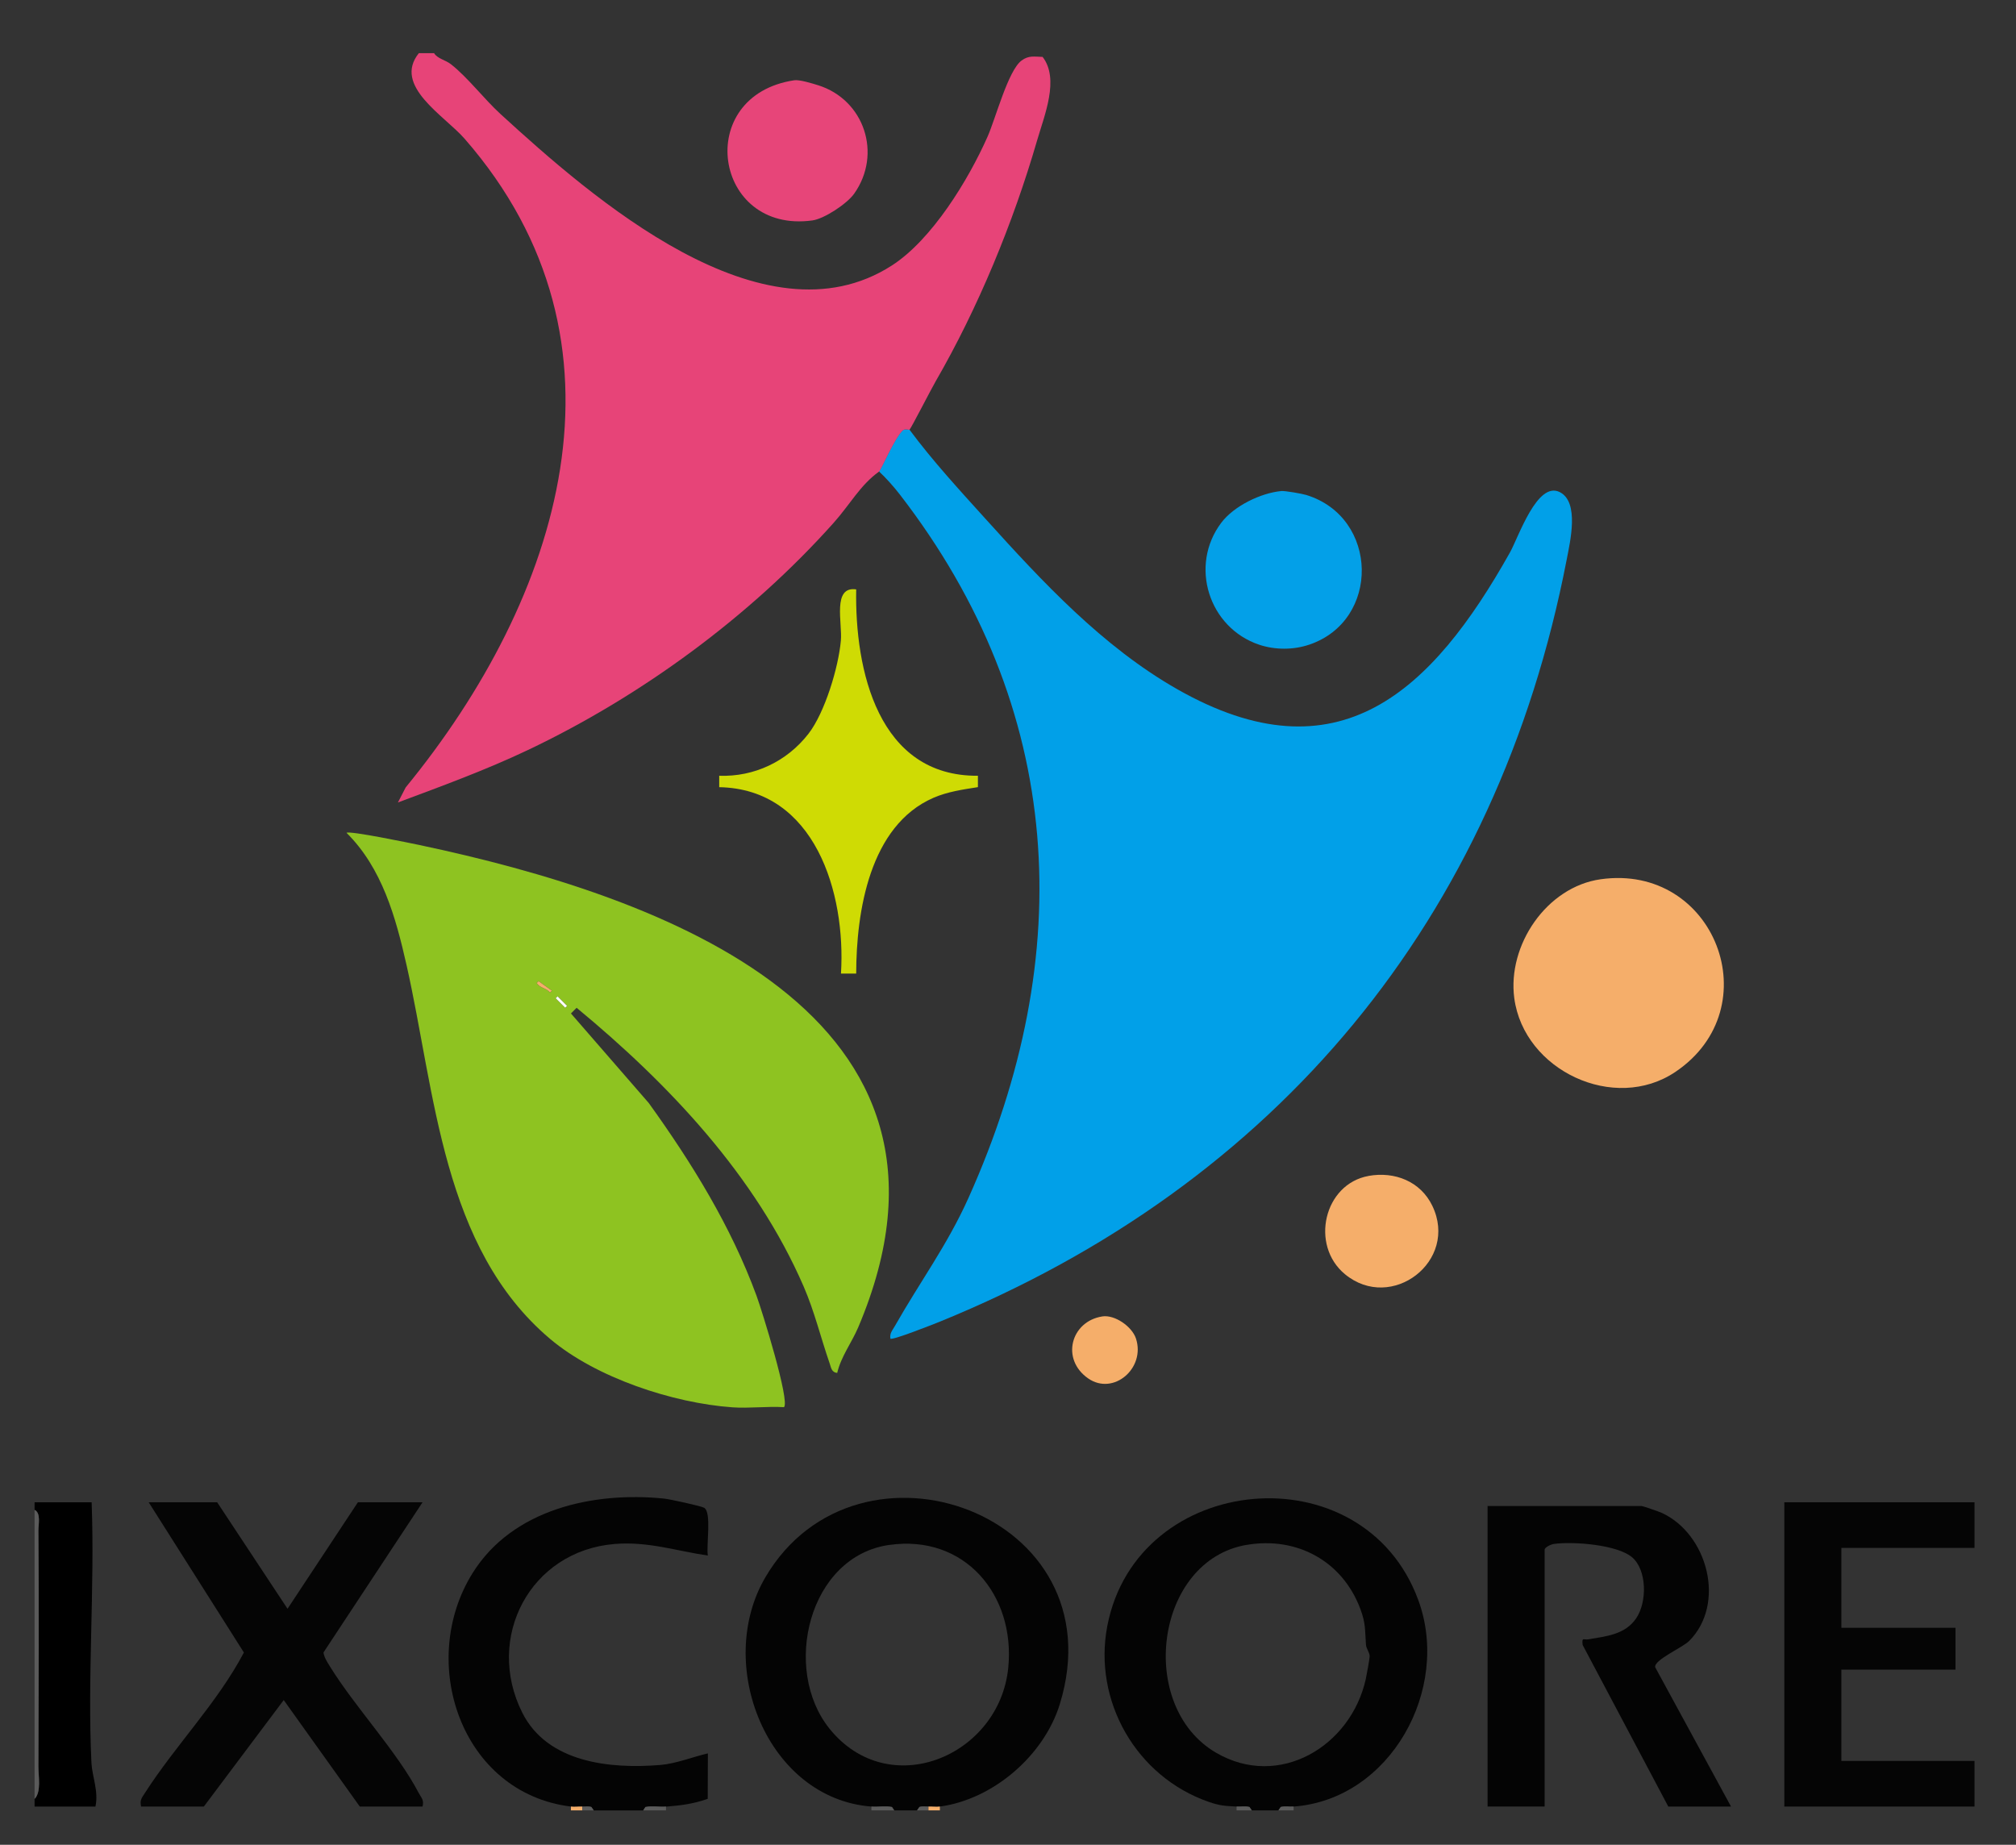<svg xmlns="http://www.w3.org/2000/svg" id="Layer_1" version="1.1" viewBox="0 0 530 485"><rect x="0" y="0" width="530" height="485" fill="#333333" stroke="none"/><defs><style> .st0 { fill: #e74478; } .st1 { fill: #8ec321; } .st2 { fill: #f5ae6a; } .st3 { fill: #5b5b5b; } .st4 { fill: #050505; } .st5 { fill: #03a0e8; } .st6 { fill: #cfdb04; } .st7 { fill: #01a0e8; } .st8 { fill: #040404; } .st9 { fill: #fdfdfd; } .st10 { fill: #e74579; } </style></defs><path class="st8" d="M247.09,474.95c-.92.12-2.02-.04-3,0-.79.03-1.59-.15-2.38.11l-.62.89h-6l-.59-.89c-1.79-.34-3.63.03-5.41-.11-27.41-2.1-41.36-37.4-27.84-60.34,24.26-41.17,92.77-16.72,77.38,33.38-4.16,13.55-17.53,25.07-31.54,26.96ZM233.8,406.16c-21.27,3.01-28.29,32.71-15.73,48.31,15.64,19.43,44.7,7.24,47-16.04,1.88-19.07-11.41-35.08-31.27-32.26Z"></path><path class="st8" d="M340.09,474.95c-1.12.08-2.28-.2-3.39.11l-.61.89h-7l-.61-.89c-1.12-.29-2.27-.05-3.39-.11-3.03-.17-4.31-.19-7.28-1.22-19.14-6.62-30.48-26.61-26.7-46.26,7.81-40.59,67.29-46.18,81.76-6.8,8.61,23.44-7.35,52.41-32.78,54.28ZM327.78,406.14c-24.18,4.09-29.03,42.47-8.06,54.67,16.57,9.64,35.42-1.7,39.34-19.39.21-.95,1.02-5.38,1.02-5.97,0-1.02-.9-2-.97-3.02-.3-3.94-.02-5.55-1.5-9.49-4.68-12.47-16.6-19.03-29.82-16.79Z"></path><polygon class="st4" points="519.09 394.95 519.09 406.95 484.09 406.95 484.09 427.95 514.09 427.95 514.09 438.95 484.09 438.95 484.09 462.95 519.09 462.95 519.09 474.95 469.09 474.95 469.09 394.95 519.09 394.95"></polygon><path class="st8" d="M150.09,474.95c-28.9-3.56-40.41-38.02-25.86-61.36,10.47-16.81,31.73-21.5,50.34-19.61,1.42.14,9.81,1.96,10.57,2.43,1.99,1.25.5,9.87.95,12.55-8.41-1.24-15.76-3.77-24.54-3.04-22.18,1.84-34.13,24.63-24.25,44.34,6.62,13.2,23.15,14.84,36.34,13.75,4.09-.34,8.48-2.12,12.46-3.04l-.04,11.95c-3.76,1.33-7.07,1.74-10.95,2.05-1.78.14-3.62-.24-5.41.11l-.59.89h-13l-.62-.89c-.78-.26-1.59-.07-2.38-.11-.98-.05-2.05.12-3,0Z"></path><path d="M9.09,394.95h15c.86,22.6-1.15,46.03-.05,68.54.17,3.43,1.93,7.52,1.05,11.46H9.09v-2c1.82-1.87.99-5.98,1-8.5.07-20.66.18-41.34,0-62-.01-1.65.74-4.67-1-5.5v-2Z"></path><path class="st3" d="M9.09,472.95v-76c1.73.83.98,3.86,1,5.5.18,20.66.07,41.34,0,62,0,2.52.82,6.63-1,8.5Z"></path><path class="st3" d="M175.09,474.95v1h-6l.59-.89c1.79-.35,3.63.03,5.41-.11Z"></path><path class="st3" d="M235.09,475.95h-6v-1c1.79.14,3.62-.23,5.41.11l.59.89Z"></path><path class="st3" d="M329.09,475.95h-4v-1c1.12.06,2.27-.18,3.39.11l.61.89Z"></path><path class="st3" d="M340.09,474.95v1h-4l.61-.89c1.12-.3,2.28-.03,3.39-.11Z"></path><path class="st2" d="M153.09,474.95v1h-3v-1c.95.12,2.02-.05,3,0Z"></path><path class="st3" d="M156.09,475.95h-3v-1c.79.04,1.6-.15,2.38.11l.62.89Z"></path><path class="st3" d="M244.09,474.95v1h-3l.62-.89c.78-.26,1.59-.08,2.38-.11Z"></path><path class="st2" d="M247.09,474.95v1h-3v-1c.98-.04,2.08.12,3,0Z"></path><path class="st7" d="M239.09,112.95c6.15,8.29,13.11,15.83,20.02,23.48,14.89,16.49,30.73,33.55,50.29,44.71,42.51,24.26,67.16.44,87.54-35.85,2.29-4.08,7.21-19,13.18-15.88,5.11,2.67,2.68,12.95,1.74,17.8-18.25,94.35-76.2,164.16-164.75,200.25-1.78.72-12.53,4.97-13.02,4.48-.26-1.39.54-2.21,1.17-3.32,6.52-11.51,13.74-21.2,19.34-33.66,28.79-64.06,25.41-128.73-18.06-184.98-1.5-1.94-3.65-4.38-5.46-6.04.51-.37,4.1-8.86,6.24-10.82.55-.5,1.66-.07,1.76-.18Z"></path><path class="st1" d="M220.09,360.95c-1.51-.17-1.59-1.41-1.98-2.52-2.34-6.74-3.96-13.58-6.82-20.18-12.67-29.23-35.52-53.32-59.7-73.3l-1.49,1.49,20.46,23.55c11.32,15.74,21.61,32.37,28.33,50.67,1.43,3.89,8.84,27.74,7.22,29.29-4.42-.27-9.17.35-13.55.04-15.63-1.11-35.85-7.76-47.98-18.02-28.36-24-30.11-64.62-37.71-98.29-2.83-12.53-6.41-25.45-15.77-34.73.77-.61,16.71,2.69,19.27,3.23,63.6,13.45,150.26,44.33,115.25,126.79-1.7,4-4.53,7.69-5.52,11.98ZM141.59,257.95l-.49.49c.86,1.36,2.51,1.28,3.5,2.5l.49-.49-3.5-2.5ZM146.59,261.95l-.49.49,2.5,2.5.49-.49-2.5-2.5Z"></path><path class="st8" d="M455.09,474.95h-16.5l-22.52-42.49c-.23-2.2.23-1.25,1.53-1.48,4.71-.82,9.6-1.22,12.53-5.5s2.86-12.71-1.04-16.05-15.47-4.22-20.54-3.53c-.88.12-2.47.92-2.47,1.53v67.5h-15v-79h40.5c.28,0,4.51,1.46,5.22,1.78,12.16,5.53,17.01,23.95,7.27,33.71-1.77,1.77-9.27,4.96-8.93,6.9l19.93,36.61Z"></path><path class="st4" d="M57.09,394.95l18.5,28,18.5-28h17l-26.05,39.49c.19,1.29.92,2.4,1.58,3.48,6.67,10.86,17.75,22.53,23.49,33.51.62,1.18,1.43,1.77.98,3.52h-16.5l-20-28-21,28h-16.5c-.37-1.76.18-2.26.98-3.52,7.98-12.49,19.11-23.78,26.05-36.98l-25.03-39.5h18Z"></path><path class="st2" d="M420.8,231.16c30.03-4.25,44.68,33.8,19.65,50.65-16.05,10.81-39.81-.38-42.35-19.38-1.86-13.97,8.53-29.27,22.7-31.27Z"></path><path class="st6" d="M225.09,154.95c-.39,21.22,5.77,49.2,32,49v2.99c-3.97.62-8,1.2-11.7,2.81-16.8,7.32-20.27,29.94-20.3,46.2h-4c1.31-21.17-6.8-48.52-32.01-49v-3c9.21.33,17.82-3.77,23.46-11.04,4.31-5.55,7.9-17.48,8.52-24.48.42-4.68-2.29-14.37,4.02-13.48Z"></path><path class="st5" d="M336.83,129.1c1.02-.1,5.52.7,6.58,1.03,19.12,5.87,19.55,33.07.73,39.37-4.15,1.39-8.95,1.39-13.1,0-13.25-4.44-18.47-20.78-9.97-32.07,3.31-4.39,10.36-7.82,15.76-8.33Z"></path><path class="st2" d="M359.79,309.15c6.85-1.23,13.67,1.43,16.76,7.85,7.01,14.54-10.75,28.1-22.98,17.98-9.23-7.65-5.5-23.72,6.22-25.82Z"></path><path class="st2" d="M289.81,346.09c3.23-.5,7.78,2.63,8.83,5.81,2.57,7.8-5.9,15.07-12.52,10.52-7.32-5.03-4.61-15.05,3.69-16.33Z"></path><path class="st0" d="M114.09,13.95c.99,1.55,2.99,1.77,4.52,2.98,4.38,3.46,8.67,9.11,12.96,13.04,23.9,21.87,69.08,61.56,102.88,39.84,10.55-6.78,20.12-22.48,25.16-33.84,2.15-4.84,5.41-17.42,8.95-20.05,1.9-1.42,3.4-1,5.54-.96,4.48,5.82.48,15.32-1.47,22.03-6.24,21.51-15.48,43.95-26.68,63.32-1.27,2.2-6.34,12.13-6.84,12.66-.1.11-1.22-.32-1.76.18-2.14,1.96-5.73,10.45-6.24,10.82-4.98,3.57-7.61,8.63-11.98,13.52-21.97,24.59-50.54,45.53-80.32,59.68-11.12,5.28-22.67,9.5-34.2,13.8l2.04-3.95c40.67-49.65,62.43-116.81,15.48-170.56-5.33-6.1-18.92-13.88-12.02-22.48h4Z"></path><path class="st10" d="M208.82,21.1c1.37-.2,4.76.84,6.29,1.32,12.11,3.81,16.85,18.04,9.45,28.5-1.86,2.63-7.83,6.59-10.97,7.03-26.01,3.59-31.48-32.86-4.76-36.85Z"></path><path class="st2" d="M141.59,257.95l3.5,2.5-.49.49c-.99-1.21-2.64-1.14-3.5-2.5l.49-.49Z"></path><rect class="st9" x="147.24" y="261.68" width=".7" height="3.53" transform="translate(-143.06 181.52) rotate(-45)"></rect></svg>